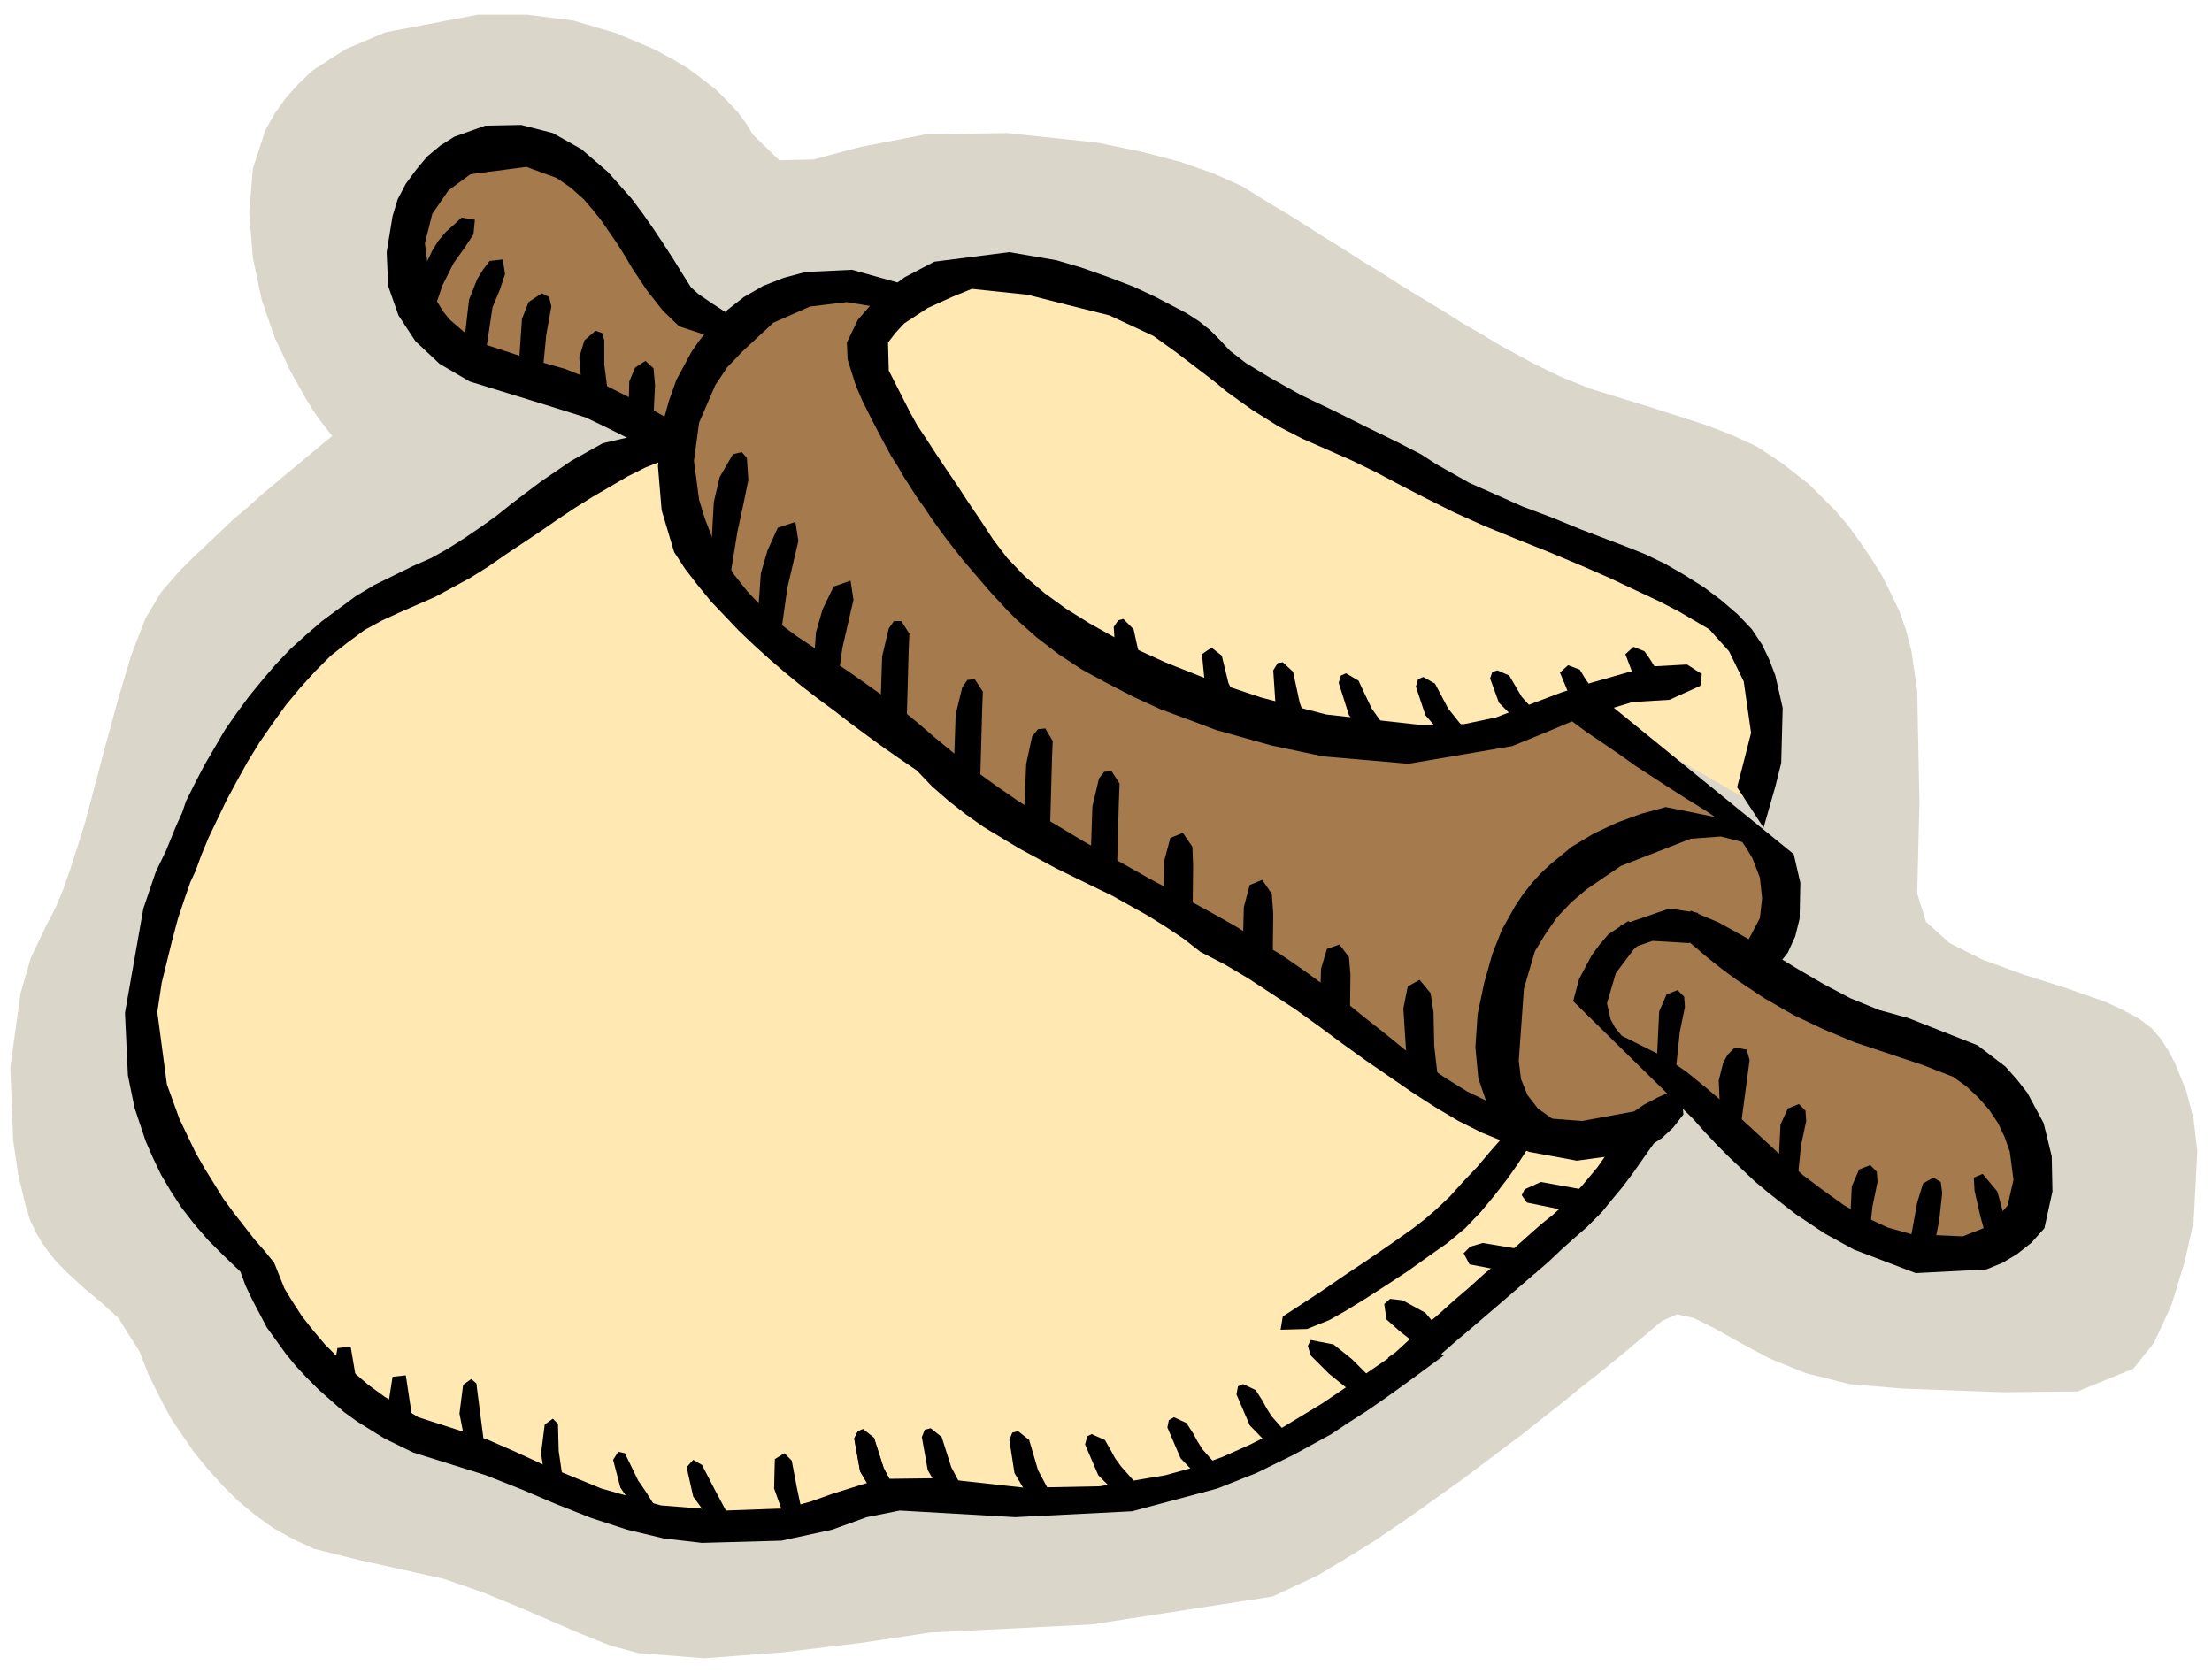 <svg xmlns="http://www.w3.org/2000/svg" width="476.673" height="360.554" fill-rule="evenodd" stroke-linecap="round" preserveAspectRatio="none" viewBox="0 0 3009 2276"><style>.pen1{stroke:none}.brush2{fill:#ffe8b2}.brush4{fill:#000}</style><path d="m452 593-29 24-30 25-18 15-19 16-19 17-20 17-19 18-19 18-18 17-16 16-14 16-12 14-21 35-19 49-18 60-9 33-9 33-9 34-9 34-9 34-10 32-10 31-10 29-11 26-12 23-21 44-14 48-14 101 4 100 7 47 10 42 6 19 8 17 9 15 10 14 11 13 12 12 24 22 24 20 22 20 29 46 12 31 20 40 12 22 15 22 16 23 18 22 20 22 21 21 23 19 25 18 27 15 28 13 60 15 117 26 52 18 49 20 44 19 42 18 40 16 38 10 89 7 106-8 108-13 93-14 220-11 246-38 62-29 35-21 39-24 40-27 20-14 21-15 21-15 21-15 20-15 21-16 20-15 20-15 19-15 19-15 19-15 17-14 33-26 28-23 24-20 19-16 12-10 20-9 23 5 28 14 34 19 41 22 49 20 60 15 71 6 136 5 103-1 76-31 28-35 24-52 18-59 12-54 5-96-5-43-10-39-15-37-9-17-10-16-13-15-17-13-22-12-24-11-54-19-57-18-55-20-46-23-32-29-12-38 3-125-3-151-8-55-7-27-9-26-12-25-12-24-15-24-15-22-16-22-17-20-18-18-18-18-19-15-18-14-35-23-35-16-37-14-75-24-78-24-40-16-39-19-44-24-25-15-26-15-27-17-28-17-28-17-28-18-28-17-28-18-26-16-25-16-24-15-22-13-37-23-38-17-46-16-54-14-59-12-122-13-112 2-88 17-64 17-46 1-36-35-9-15-11-15-14-15-16-16-18-14-20-15-22-13-24-13-52-22-58-17-63-8h-67L524 44l-54 23-45 29-19 18-17 19-15 21-13 23-17 52-5 60 5 62 12 57 18 52 11 23 10 22 21 37 9 15 9 13 13 17 5 6z" class="pen1" style="fill:#dad6c9"/><path d="m193 1344 87-270 182-226 173-91 225-166 465-50 198 114 232 164 55 99 150 106 208 157 301 193-164 115-470 420-265 126-343 2-207 45-179-25-219-79-194-122-89-139-119-176-27-197z" class="pen1 brush2"/><path d="m2365 1104-473-310-713-410-207 63-183-214-120-33-104 87v127l90 90 260 90 7 140 401 338 745 466 113 10 105-56 272 209 144-17 79-89-73-144-311-123 28-107-60-117z" class="pen1" style="fill:#a57a4c"/><path d="m660 171 49-1 43 11 39 22 36 31 16 18 16 18 15 20 14 20 14 21 13 20 13 21 12 19 10 9 19 13 20 13 15 9-25 27-55-18-22-21-22-28-10-15-10-15-10-17-10-16-11-16-11-16-12-15-12-14-18-16-19-13-41-15-76 10-30 22-22 32-10 40 6 47 5 17 6 16 8 13 9 11 22 19 24 14 55 18 56 16 48 19 50 25 41 23 23 16-10 48-21-11-21-12-25-14-28-14-29-14-54-17-104-32-41-24-33-31-23-35-14-40-2-46 8-49 7-23 11-21 14-19 15-18 18-15 19-12 42-15z" class="pen1 brush4"/><path d="m1180 478 127 243 165 175 407 125 273-63 230 133 16-97-13-111-171-123-405-172-221-162-262-58-104 42-42 68z" class="pen1 brush2"/><path d="m1234 388-40 30-42-7-50 6-50 22-42 39-21 22-16 24-22 51-7 52 7 53 8 26 10 26 14 25 15 24 19 24 20 21 22 21 24 18 24 16 24 17 24 16 24 17 24 17 23 17 22 18 22 19 28 23 28 23 29 21 29 20 29 19 30 18 30 18 30 17 30 17 30 17 30 16 30 17 31 17 30 17 29 19 30 18 29 20 29 21 28 22 27 22 28 22 27 22 28 20 28 19 29 18 29 14 30 12 31 9 66 5 71-13 13-9 19-10 31-14 4 37-14 18-15 14-18 12-18 8-80 11-65-12-64-26-32-16-32-19-31-20-32-22-32-22-32-23-31-23-32-23-32-21-32-21-32-19-33-17-23-18-24-16-24-15-25-14-25-14-25-12-51-25-50-27-48-29-24-17-23-18-23-20-21-22-22-15-23-16-22-16-23-17-22-17-23-17-22-17-22-18-21-18-21-19-21-20-19-20-19-20-18-22-17-22-15-23-17-57-5-60 7-60 8-29 10-28 14-26 7-13 9-13 18-23 21-20 23-18 26-15 28-11 30-8 63-3 75 21zm943 560 263 214 9 39-1 49-6 24-10 22-15 19-20 13-15-13-16-13 28-53 3-27-3-28-10-26-7-12-8-12-21-22-26-18-29-18-25-16-43-28-21-15-22-15-25-17-27-20 47-27z" class="pen1 brush4"/><path d="m2266 1098 104 21 2 27-31-8-41 3-95 37-47 32-21 18-19 20-16 23-14 23-15 51-7 98 3 25 9 22 14 18 21 15-14 15-14 16-37-19-24-30-13-38-4-42 3-45 9-43 11-39 13-33 19-34 11-16 12-15 12-13 13-12 28-23 30-18 32-15 33-12 33-9z" class="pen1 brush4"/><path d="m2300 1239 38 16 36 20 35 21 36 22 36 21 36 19 39 16 40 11 94 37 38 29 16 18 14 18 22 41 11 45 1 48-11 50-18 20-19 15-20 12-22 9-96 5-84-32-40-22-39-26-18-14-19-15-18-15-17-16-18-17-17-17-17-18-16-18-163-160 8-30 17-32 11-15 12-14 27-18 25 22-18 17-24 32-12 41 5 22 6 11 9 11 60 30 28 19 27 22 27 23 26 24 26 24 27 25 26 23 28 21 28 20 29 16 30 14 32 9 70 3 38-15 23-27 8-35-5-38-7-20-9-19-12-18-15-17-16-15-18-13-41-16-93-31-43-18-40-19-40-23-39-26-19-14-19-15-20-17-20-17 10-19 7-11zM628 296l18 3-2 20-12 18-15 21-15 30-9 26-23-24 6-24 12-25 8-13 10-12 22-20zm109 103 10 5 3 13-7 39-5 52-32-15 4-59 9-23 18-12zm73 51 9 3 3 10v33l5 39-28-3-9-21-2-25 7-23 15-13zm68 41 11 10 2 23-2 42-34-5 1-42 8-19 14-9zm119 127 12-3 7 8 2 30-7 34-8 37-10 62-26-31 4-72 8-34 18-31zm61 100 24-8 4 26-15 64-8 57-32-20 4-57 9-31 14-31zm168 127 11 17-1 25-3 109-36-14 3-89 9-38 7-10h10z" class="pen1 brush4"/><path d="m2282 1347 9 9 1 14-7 34-5 48-26-13 3-63 10-23 15-6zm78 78 16 3 4 14-12 90-14-6-14-10-2-46 6-24 6-11 10-10zm337 172 20 24 11 40-26 23-8-29-8-35-1-18 12-5zm-250-95 9 9 1 14-7 33-5 49-26-14 3-63 10-22 15-6zm97 83 9 9 1 14-7 34-5 48-26-13 3-63 10-23 15-6zm86 17 10 6 2 15-4 37-10 50-32-8 12-66 8-26 14-8zm-405-314 23-8 50 3 8-20 4-21-39-6-67 23 21 29zM666 355l18-2 3 20-7 21-10 24-9 60-29-18 6-52 11-28 8-13 9-12zm184 1622 18 37 11 16 10 16-2 16-19-3-24-35-10-38 7-11 9 2zm-373-145 10 59-2 8-6 3-17-8-8-31 5-29 18-2zm282 105 1 37 6 41v10l-6 4-18-11-6-41 5-39 11-8 7 7zm1055-108 25 20 30 30 2 9-5 9-27-3-31-25-25-25-4-13 4-8 31 6zM1134 798l23-8 4 26-15 65-8 57-32-21 4-57 9-31 15-31zm192 126 11 17-1 26-3 108-36-14 3-89 9-37 7-10 10-1zm283 209 13 19 1 26-1 90-20-10-20-10 2-78 8-30 17-7zm-187-142 10 17-1 26-3 108-36-14 4-89 8-37 8-10 10-1zm90 58 11 17-1 25-3 109-36-14 3-89 9-38 7-9 10-1zm205 148 13 19 2 27-1 90-20-11-21-10 2-78 8-30 17-7zm105 88 13 17 2 24-1 81-21-9-20-10 2-70 8-27 17-6zm109 48 15 18 4 26 1 46 5 44-21-8-21-9-5-78 6-30 16-9zm-43 514 10-7 24-22 16-14 19-16 20-18 21-18 21-19 22-18 20-18 19-17 17-15 15-12 19-17 22-24 20-24 14-20 5-8 75-30-9 13-10 15-12 17-14 20-15 20-15 18-13 16-21 21-15 13-18 16-19 18-21 18-22 19-22 19-21 18-21 18-19 16-16 14-25 21-10 8-41-21zm-110-39 30-12 23-13 26-16 28-18 29-19 28-20 27-19 24-20 22-23 19-23 17-22 14-20 11-17 8-14-32-14-13 15-14 16-16 19-19 20-18 20-18 17-15 13-18 14-27 19-32 22-33 22-32 22-26 17-26 17-3 18 36-1z" class="pen1 brush4"/><path d="m1908 1769 31 17 25 30-4 19-28-2-28-22-18-16-3-21 8-7 17 2zm109-78 72 12 7 19-7 10-18 2-72-14-8-15 9-9 17-5zm79-83 72 13 7 19-7 9-18 2-73-15-7-10 4-8 22-10zM1271 356l-40 21-37 27-27 31-15 31 1 23 11 35 9 21 12 24 13 25 14 26 9 14 8 14 9 14 9 14 10 14 10 15 10 14 11 15 11 14 11 14 12 14 12 14 12 14 12 13 12 13 13 13 27 24 30 23 32 21 35 19 35 18 37 17 38 14 37 14 75 21 71 15 116 10 141-24 49-20 45-19 70-21 50-3 42-19 2-16-20-13-54 3-77 22-40 13-37 14-52 20-43 9-61 1-127-14-88-23-63-21-68-27-35-16-34-18-34-19-32-20-29-21-27-23-24-25-19-25-17-26-17-25-15-23-15-22-14-21-13-20-12-18-10-18-29-57-1-38 10-13 12-13 32-21 33-15 27-11 76 8 55 14 56 14 60 28 32 23 34 26 17 13 17 14 18 13 17 12 35 22 33 17 66 29 33 16 34 18 35 18 38 19 40 18 44 18 45 18 43 18 39 17 36 17 32 15 27 14 41 24 27 30 20 41 10 70-12 47-7 27 36 55 8-28 8-28 8-32 2-75-10-44-8-21-10-21-14-21-19-20-22-19-24-18-27-17-26-15-27-13-25-10-63-24-39-16-40-15-38-17-34-15-46-26-20-13-33-17-41-20-44-22-46-22-41-23-33-20-22-17-13-14-14-14-15-12-17-11-44-23-28-13-34-13-37-13-34-10-64-11-102 13z" class="pen1 brush4"/><path d="m226 1157-14 29-17 50-25 142 4 85 9 44 15 45 10 23 11 23 13 22 15 23 17 22 19 22 21 21 23 22 7 19 9 19 20 38 13 18 13 18 14 17 15 16 16 16 17 15 17 15 18 13 37 23 39 19 99 31 48 19 47 20 48 19 49 16 50 12 52 6 108-3 69-15 47-17 45-9 157 9 159-8 116-31 53-21 51-25 51-28 24-16 25-16 26-18 25-18 26-19 27-20-37-22-33 22-32 22-32 22-31 21-33 20-33 20-34 17-36 16-38 14-40 11-89 15-102 2-118-13-79 1-64 20-31 11-33 9-82 3-88-7-81-23-39-16-39-16-39-18-39-17-93-30-46-28-22-16-21-18-19-18-19-19-16-19-15-19-13-20-11-18-14-35-13-16-14-16-14-18-14-18-14-19-13-21-13-21-12-21-22-46-17-47-13-98 6-40 14-57 8-30 9-27 8-23 7-15 8-22 10-24 12-25 12-25 14-26 15-27 8-13 8-13 9-13 9-13 18-25 20-24 20-22 21-21 23-18 23-17 24-13 24-11 48-21 48-26 24-15 23-16 24-16 24-16 23-16 24-16 24-15 24-14 24-14 24-12 48-19-7-37-99 23-43 24-41 28-20 15-21 16-20 16-21 15-22 15-22 14-23 13-25 11-53 26-25 15-23 17-23 17-22 19-21 19-20 21-18 21-18 22-17 23-16 23-14 24-14 24-13 25-12 24-5 15-9 20-13 32z" class="pen1 brush4"/><path d="m1189 1956 13 41 16 30 1 11-5 6-22-5-22-38-8-44 5-10 7-3 15 12zm-234 37 17 33 16 30-2 17-19-4-24-33-9-40 9-10 12 7zm122-6 7 37 7 33-1 11-5 5-18-9-14-39 1-40 13-8 10 10z" class="pen1 brush4"/><path d="m1189 1957 13 40 16 31 1 11-5 5-22-5-22-37-8-45 5-10 7-2 15 12zm92-2 13 41 16 30 1 11-6 6-21-5-22-38-8-45 4-10 8-2 15 12zm333-19 9 14 6 11 7 11 23 26v17h-23l-30-31-18-42 2-10 7-4 17 8zm-214 23 12 41 16 30 1 11-5 6-22-6-22-37-7-45 4-10 8-2 15 12zm103 0 8 14 6 11 8 11 23 26-1 17h-22l-31-31-18-42 3-11 6-3 18 8zm205-68 9 14 6 11 7 11 23 26v17h-23l-30-31-18-42 2-11 7-3 17 8zm-1060-9 10 78-8 15-17-11-8-41 5-39 11-8 7 6zm-96-11 10 66-2 9-6 4-17-9-8-36 5-32 18-2zm990-1015 9 41 13 32-1 11-5 5-21-7-19-40-3-45 6-9 7-2 14 14zm410 74 18 34 20 25 2 10-5 5-22-1-26-30-13-39 3-10 7-3 16 9zm-193-16 9 42 12 32v11l-6 5-21-7-18-40-3-45 6-10 7-1 14 13zm89 12 7 15 11 23 20 28-2 17-22-2-27-34-14-44 3-10 7-3 17 10zm301-15 6 10 10 15 19 18-3 12h-22l-25-22-12-29 11-10 16 6zm-96 8 17 29 19 21-2 14-22-1-26-26-12-33 3-9 7-2 16 7zm184-33 7 10 10 16 18 18-3 11h-22l-25-22-11-29 11-10 15 6zm-575 6 9 37 13 27v10l-6 4-21-6-18-34-4-40 13-9 14 11z" class="pen1 brush4"/></svg>
